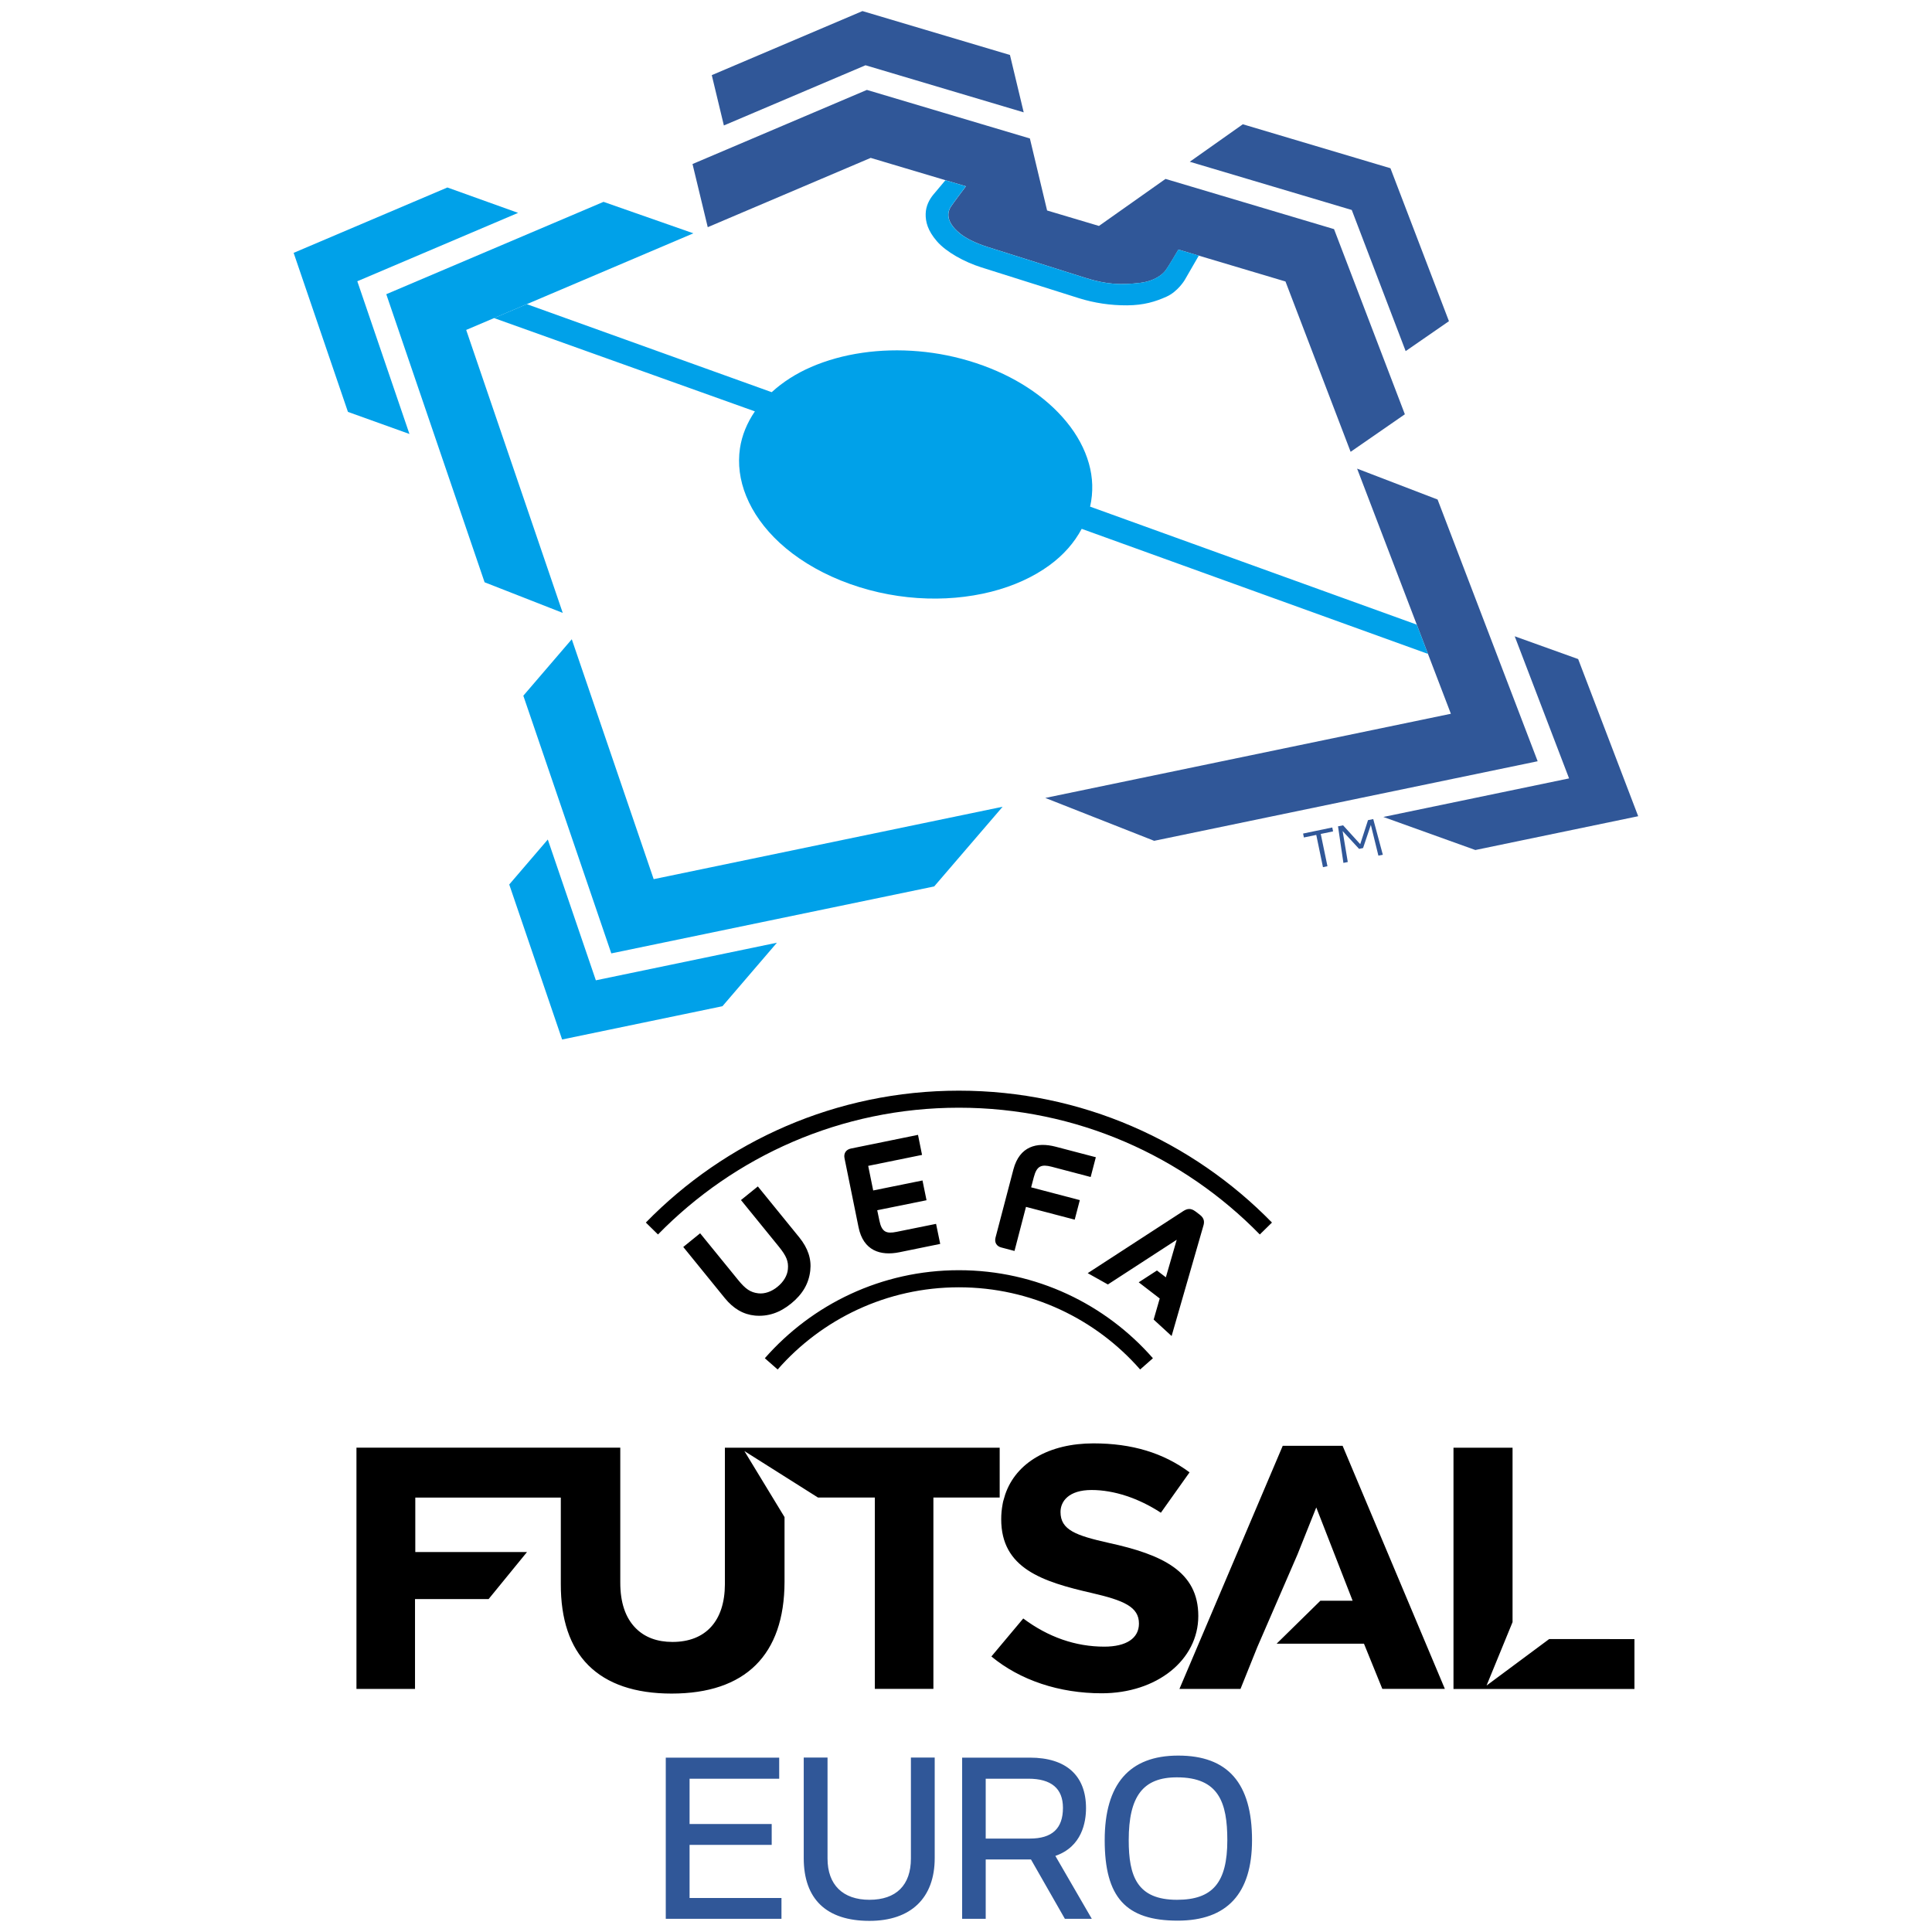 <?xml version="1.0"?>
<svg xmlns="http://www.w3.org/2000/svg" viewBox="0 0 340.16 340.16" width="170.08" height="170.08">
 <path d="M210.98,284.52c0,7.76-7.31,13.61-17.01,13.61c-7.48,0-14.37-2.3-19.42-6.48l5.61-6.69c4.41,3.29,9.21,4.96,14.27,4.96c3.88,0,6.1-1.48,6.1-4.06c0.01-2.94-2.66-4.08-8.28-5.38c-8.75-2-15.98-4.35-15.97-13c0-0.92,0.08-1.73,0.24-2.61l0.09-0.48l0.37-1.26c1.92-5.63,7.73-9,15.55-9c6.76,0,12.29,1.67,16.91,5.1l-5.05,7.11c-3.95-2.58-8.28-4-12.2-4c-4.03,0-5.47,2-5.47,3.87c0,3.17,2.71,4.14,8.48,5.44C204.67,273.71,210.98,276.68,210.98,284.52 M225.84,254.57l-18.18,42.79h10.75l2.95-7.34l7.07-16.3l3.32-8.31l6.4,16.42h-5.67l-7.71,7.57h15.38l3.23,7.95h11.01l-18-42.79H225.84z M272.76,288.58l-11.03,8.19l4.58-11.17v-30.71h-10.4l0,42.48h31.86v-8.78L272.76,288.58z M176.01,254.89h-48.38v24.04c-0.02,6.46-3.38,10.16-9.23,10.16c-2.7,0-4.87-0.81-6.46-2.41c-1.82-1.82-2.74-4.54-2.73-8.08v-23.72H62.76l0,42.48h10.31l0-15.82h12.96l6.76-8.28H73.12l0-9.59l25.62,0v15.18c-0.02,6.26,1.59,11.08,4.84,14.34c3.31,3.31,8.24,4.99,14.67,4.99c12.98,0,19.85-6.8,19.88-19.65v-11.42l-7.07-11.63l12.95,8.18l10.02,0v33.69h10.31l0-33.69h11.67L176.01,254.89z"/>
 <path d="M162.34,203.34l-9.48,1.93l0.88,4.33l8.68-1.76l0.71,3.48l-8.68,1.76l0.38,1.82c0.41,2.01,1.21,2.36,3.01,1.99l6.97-1.41l0.73,3.53l-7.2,1.47c-3.33,0.67-6.34-0.27-7.18-4.41l-2.47-12.15c-0.18-0.89,0.3-1.53,1.12-1.7l11.82-2.41L162.34,203.34z M185.15,205.42l6.88,1.81l0.91-3.48l-7.1-1.86c-3.29-0.85-6.33-0.08-7.41,4l-3.15,12c-0.23,0.88,0.21,1.55,1.02,1.75l2.32,0.61l2.02-7.76l8.58,2.25l0.9-3.44l-8.57-2.25l0.47-1.79C182.54,205.26,183.36,204.96,185.15,205.42 M168.83,226.65c12.72,0,24.14,5.6,31.91,14.47l2.25-1.98c-8.32-9.5-20.54-15.5-34.16-15.5c-13.62,0-25.84,6-34.17,15.5l2.26,1.98C144.69,232.25,156.11,226.65,168.83,226.65 M206.28,235.23l5.56-19.3c0.22-0.69,0.29-1.39-0.61-2.07l-0.75-0.57c-0.9-0.68-1.54-0.44-2.16-0.05l-16.81,10.92l3.55,1.99l12.12-7.87l-1.91,6.61l-1.57-1.2l-3.21,2.08l3.7,2.85l-1.07,3.71L206.28,235.23z M136.9,226.55c-1.02,0.85-2.27,1.3-3.4,1.16c-1.37-0.17-2.23-0.74-3.54-2.35l-6.69-8.22l-2.97,2.41l7.31,9c1.53,1.88,3.27,2.88,5.31,3.08c2.29,0.2,4.35-0.48,6.37-2.12c2.02-1.65,3.11-3.51,3.37-5.8c0.23-2.04-0.4-3.94-1.92-5.83l-7.31-8.99l-2.97,2.4l6.69,8.23c1.31,1.62,1.7,2.57,1.57,3.94C138.63,224.59,137.93,225.72,136.9,226.55 M223.95,215.25c-13.99-14.32-33.52-23.22-55.12-23.22c-21.61,0-41.13,8.9-55.12,23.22l2.14,2.1c13.45-13.76,32.21-22.32,52.98-22.32c20.77,0,39.53,8.56,52.98,22.32L223.95,215.25z"/>
 <g fill="#305798">
  <path d="M137.59,334.17v3.67h-20.37v-28.38h19.97v3.71h-15.78v7.98h14.46v3.67h-14.46v9.35H137.59z M160.38,309.45v17.78c0,4.68-2.59,7.26-7.3,7.26c-4.69,0-7.38-2.65-7.38-7.26v-17.78h-4.19v17.7c0,7.23,4,11.05,11.57,11.05c7.3,0,11.49-4.03,11.49-11.05v-17.7H160.38z M192.23,337.84h-4.74l-5.97-10.45h-7.97v10.45h-4.15v-28.38h11.93c6.38,0,9.88,3.15,9.88,8.89c0,2.46-0.71,6.8-5.4,8.41L192.23,337.84z M173.55,323.71h7.78c3.91,0,5.82-1.77,5.82-5.41c0-3.41-2.05-5.13-6.1-5.13h-7.5V323.71z M220.44,323.99c0,9.4-4.4,14.17-13.09,14.17c-9.13,0-12.85-4.11-12.85-14.17c0-9.88,4.35-14.89,12.93-14.89C216.19,309.09,220.44,313.96,220.44,323.99 M198.73,323.99c0,6.3,1.44,10.5,8.5,10.5c6.29,0,8.86-3.04,8.86-10.5c0-6.64-1.51-11.06-8.86-11.06C201.27,312.92,198.73,316.23,198.73,323.99"/>
  <path d="M127.45,22.09l-2.13-8.86l26.53-11.28l25.97,7.73l2.42,10.1l-27.85-8.29L127.45,22.09z M277.86,116.04	l-11.17-4.01l9.57,25.02l-32.7,6.79l16.2,5.82l28.67-5.95L277.86,116.04z M247.49,61.82l7.62-5.27l-10.3-26.93l-25.99-7.74	l-9.34,6.6l28.52,8.49L247.49,61.82z M166.48,31.73l3.59,1.07c0,0-2.33,3.08-2.67,3.63c-0.34,0.55-1.27,2.35,1.64,4.69	c0.91,0.73,2.52,1.63,4.84,2.36c2.32,0.73,13.43,4.24,17.22,5.44c3.79,1.2,6.33,1.27,9.64,0.88c2.48-0.29,3.89-1.43,4.44-2.14	c0.55-0.7,2.3-3.72,2.3-3.72l3.59,1.07l15.26,4.55l11.47,29.99l9.55-6.61l-12.47-32.6l-29.67-8.84l-11.72,8.28l-9.13-2.72	l-3.03-12.68l-28.7-8.55l-30.7,13.05L124.61,40l28.69-12.2L166.48,31.73z M253.11,87.95l-14.17-5.44l16.51,43.16l-71.41,14.82	l19.17,7.55l67.52-14.01L253.11,87.95z"/>
  <path d="M187.75,89.77c-1,2.56-2.77,4.8-5.14,6.65c-2.44,1.9-5.49,3.36-8.94,4.29c-3.51,0.95-7.39,1.35-11.4,1.11	c-4.02-0.24-8.1-1.1-11.97-2.64c-3.82-1.52-7.02-3.53-9.51-5.84c-2.43-2.25-4.17-4.75-5.17-7.32c-0.97-2.49-1.24-5.03-0.8-7.48	c0.43-2.36,1.52-4.63,3.31-6.68c1.72-1.98,3.94-3.59,6.45-4.82c2.46-1.2,5.23-2.05,8.14-2.53c2.87-0.48,5.92-0.61,8.99-0.37	c3.06,0.24,6.19,0.85,9.25,1.87c3.09,1.03,5.85,2.39,8.22,3.99c2.42,1.63,4.45,3.52,6.01,5.57c1.6,2.11,2.7,4.41,3.18,6.77	C188.88,84.77,188.72,87.3,187.75,89.77"/>
  <path d="M232.93,152.68l-1.18-5.68l-2.18,0.45l-0.14-0.69l5.14-1.07l0.14,0.69l-2.17,0.45l1.18,5.68L232.93,152.68z	 M242.69,150.65l-1.33-5.41l-1.37,4.07l-0.7,0.15l-2.9-3.14l0.91,5.45l-0.77,0.16l-0.95-6.44l0.89-0.18l3.02,3.32l1.37-4.23	l0.92-0.19l1.69,6.29L242.69,150.65z"/>
 </g>
 <g fill="#00A1E9">
  <path d="M106.26,35.54l15.82,5.54l-40,17.01l17,49.82l-13.76-5.39L68.01,51.8L106.26,35.54z M164.48,156.07	l12.05-14.03l-61.44,12.75l-14.42-42.24l-8.53,9.94l15.49,45.37L164.48,156.07z M89.66,155.73l9.31,27.29l28.23-5.86l9.59-11.18	l-31.88,6.62l-8.46-24.79L89.66,155.73z M78.77,33.01L51.7,44.52l9.56,28l10.83,3.89l-9.18-26.89l28.31-12.04L78.77,33.01z"/>
  <path d="M211.07,45l-2.5,4.33c0,0-1.2,2.01-3.18,2.9c-1.98,0.89-4.01,1.51-6.94,1.53c-2.93,0.02-5.81-0.42-8.49-1.26	c-2.67-0.85-14.29-4.51-17.22-5.44c-2.93-0.93-6.14-2.68-7.78-4.58c-1.64-1.9-2.01-3.44-1.98-4.83c0.03-1.39,0.65-2.54,1.37-3.41	c0.72-0.87,2.11-2.51,2.11-2.51l3.59,1.07c0,0-2.32,3.08-2.67,3.63c-0.34,0.55-1.27,2.35,1.64,4.69c0.91,0.73,2.52,1.63,4.84,2.36	c2.32,0.73,13.43,4.24,17.22,5.44c3.79,1.2,6.33,1.27,9.64,0.88c2.48-0.29,3.89-1.43,4.44-2.14c0.55-0.71,2.3-3.72,2.3-3.72	L211.07,45z"/>
  <path d="M190.45,93.11l60.97,22.02l-1.97-5.15L191.93,89.2c0.58-2.55,0.49-5.12-0.21-7.59	c-0.73-2.59-2.09-5.09-3.97-7.37c-1.82-2.22-4.13-4.26-6.83-6.01c-2.64-1.72-5.69-3.18-9.07-4.3c-3.35-1.11-6.77-1.79-10.12-2.08	c-3.36-0.29-6.7-0.2-9.87,0.26c-3.22,0.46-6.3,1.31-9.08,2.52c-2.6,1.13-4.94,2.62-6.91,4.42l-43.12-15.5L86.98,56l45.93,16.43	c-1.4,2.05-2.29,4.24-2.63,6.51c-0.4,2.75-0.04,5.6,1.1,8.4c1.17,2.89,3.15,5.7,5.9,8.24c2.83,2.6,6.44,4.88,10.74,6.62	c4.36,1.76,8.97,2.78,13.52,3.09c4.54,0.31,8.95-0.09,12.96-1.1c3.94-1,7.44-2.59,10.28-4.67	C187.25,97.72,189.15,95.55,190.45,93.11"/>
 </g>
</svg>